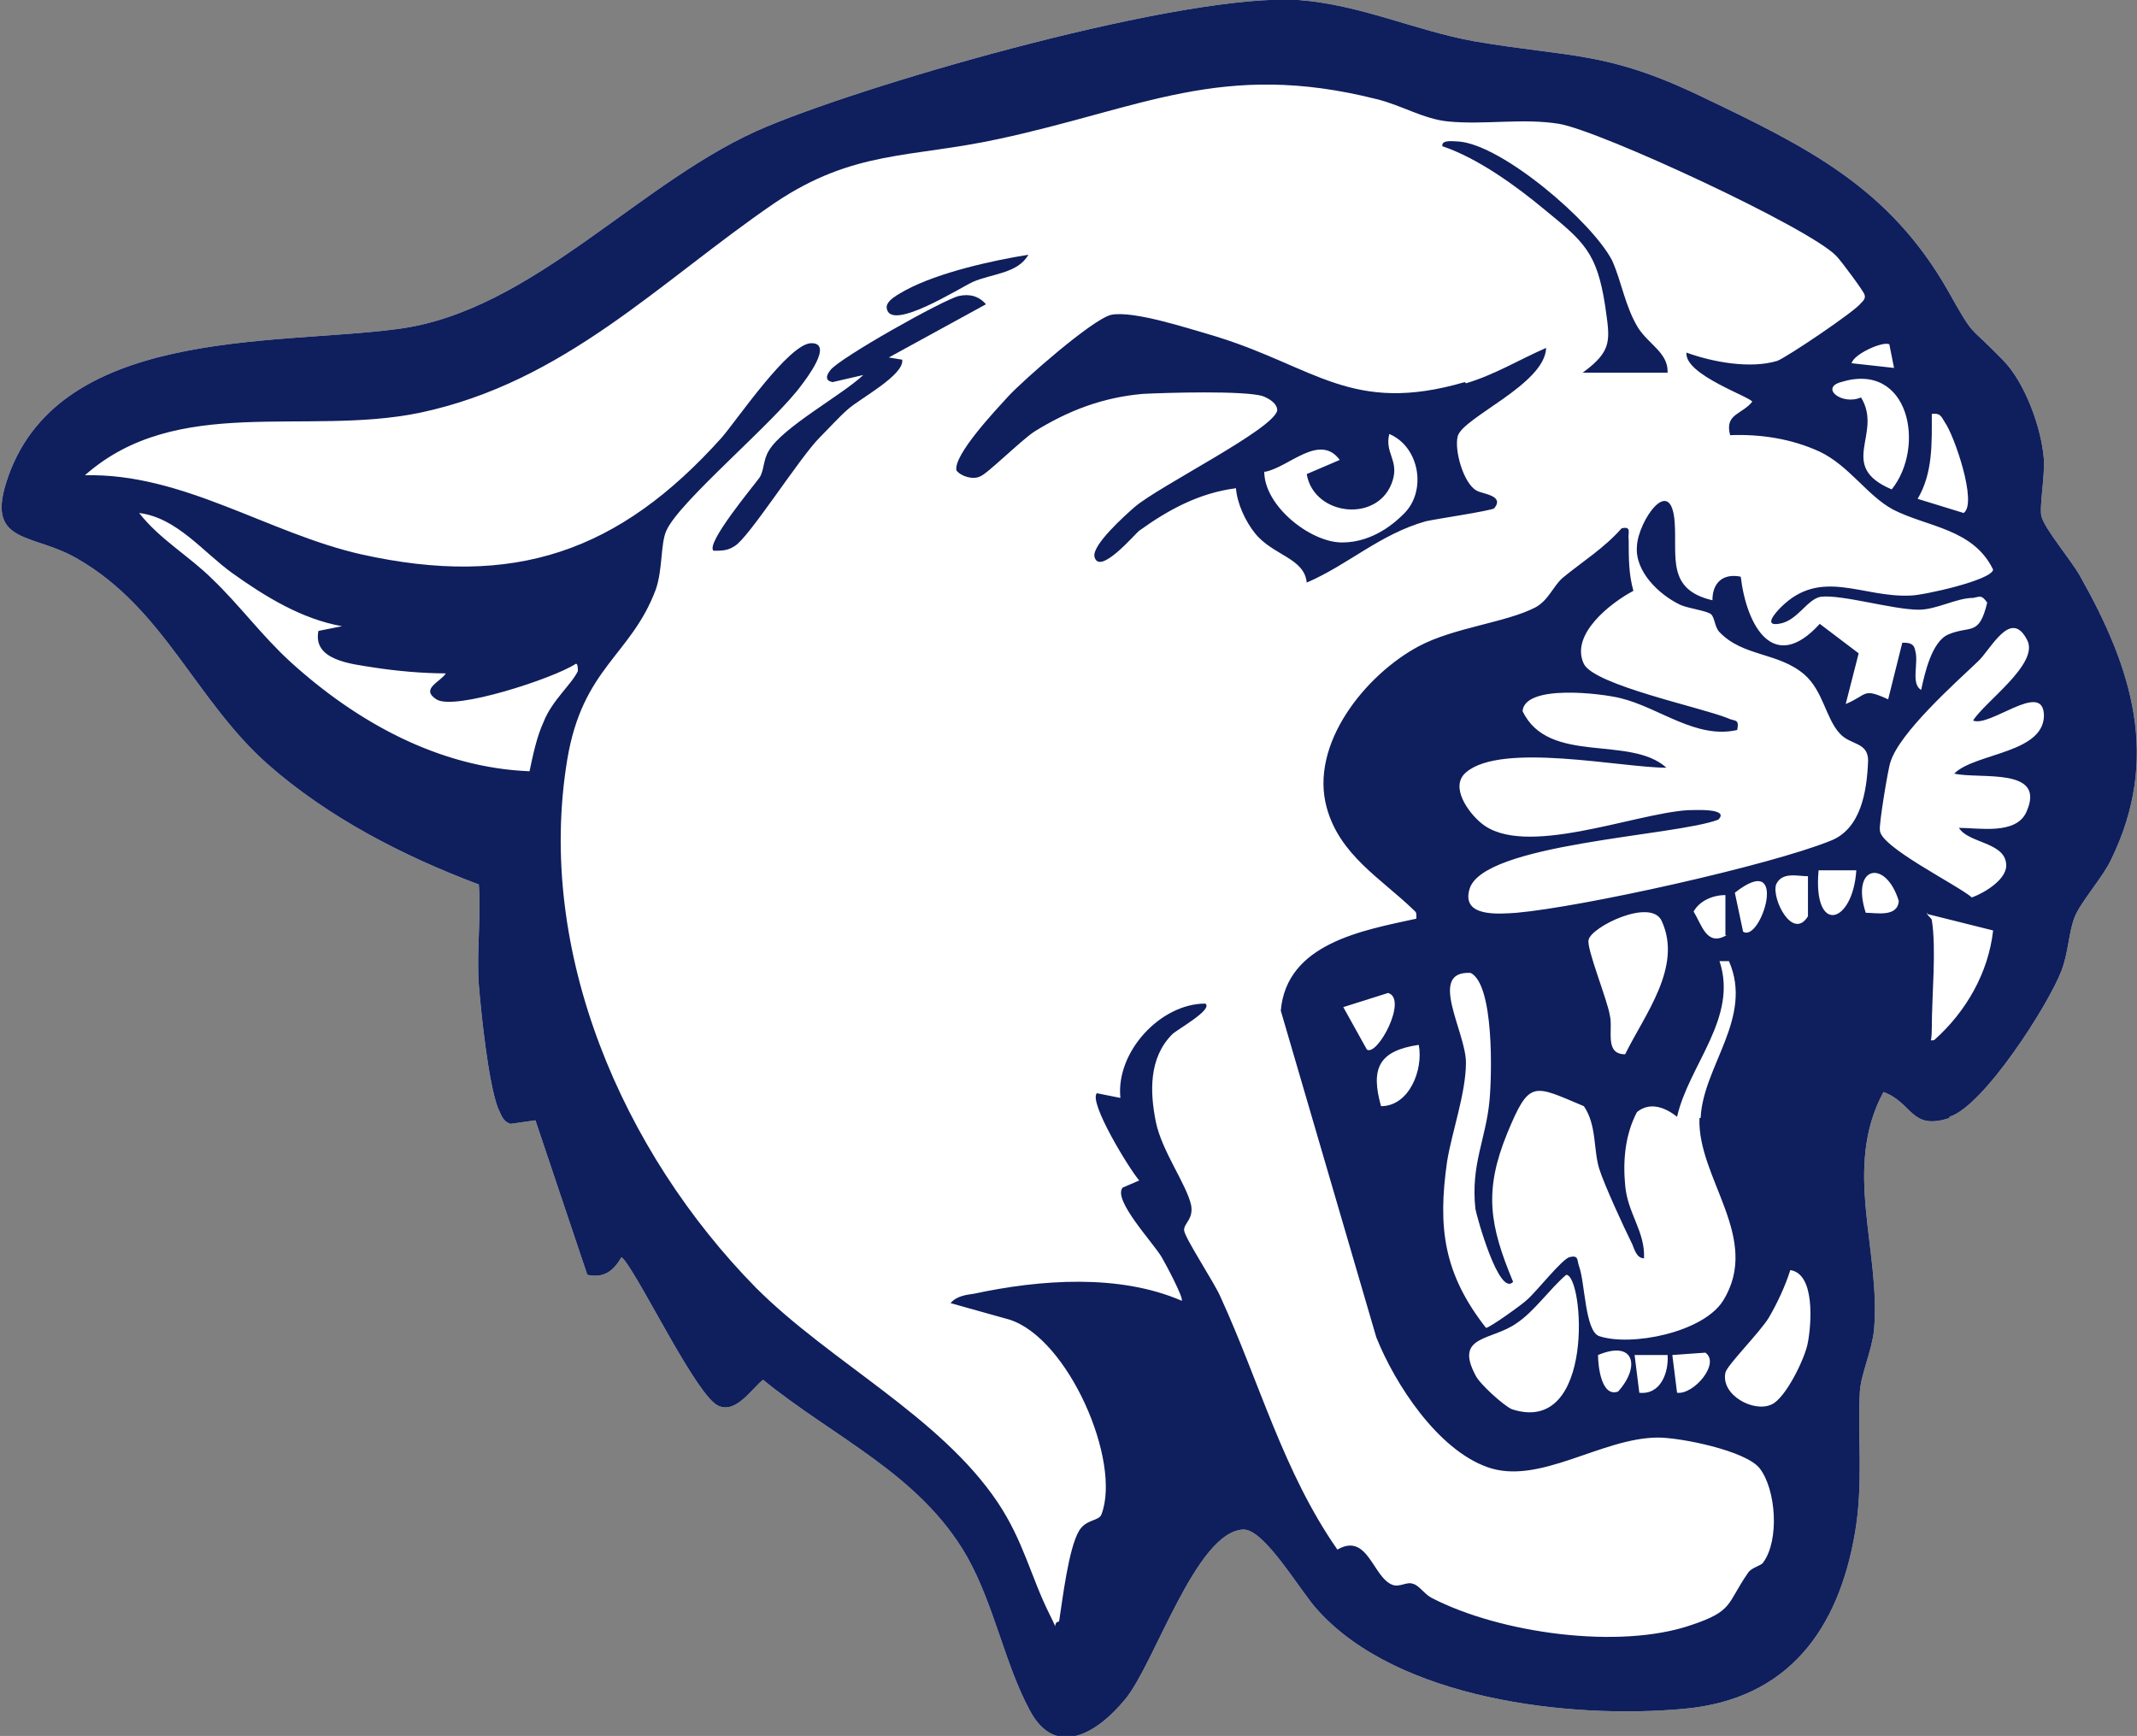 <?xml version="1.0" encoding="UTF-8"?>
<svg id="Layer_1" xmlns="http://www.w3.org/2000/svg" version="1.1" viewBox="0 0 181.2 147.2">
  <rect x="0" y="0" width="181.2" height="147.2" fill="#808080" stroke="none"/>
  <!-- Generator: Adobe Illustrator 29.3.1, SVG Export Plug-In . SVG Version: 2.1.0 Build 151)  -->
  <defs>
    <style>
      .st0 {
        fill: #0f1e5c;
      }

      .st1 {
        fill: #fff;
      }
    </style>
  </defs>
  <path class="st1" d="M165.3,94.8c-3.3,1.1-3.1-1.3-5.6-2.2-3.5,6.5-.2,13.4-.8,20.2-.2,1.8-1.1,3.7-1.2,5.2-.2,3.9.3,7.7-.4,11.9-1.4,8.3-5.7,14.2-14.5,15-9.7.9-24.3-.8-31.1-8.4-1.4-1.5-4.5-6.9-6.3-6.8-4,.2-7.5,11.4-10,14.4-2.3,2.8-5.9,5.1-8.1.9-2.1-3.9-3-8.9-5.3-13-4-7-11.3-10.1-17.3-15-1,.8-2.3,2.9-3.8,2.2-1.8-.8-6.4-10.4-8-12.4l-.2-.2c-.7,1.2-1.5,1.8-2.9,1.5l-4.4-13.1-2.1.3c-.7-.2-.8-.8-1.1-1.4-.8-2.2-1.4-7.9-1.6-10.4-.2-2.8.2-5.7,0-8.5-6.4-2.4-12.8-5.7-17.9-10.2-6.1-5.4-8.8-13.2-16.1-17.4-3.7-2.2-7.7-1.2-6.1-6.4,4.1-13.3,22.7-11.7,33.2-13.1,11.6-1.5,20.7-12.8,31.4-17.2C74.5,6.8,100.4-.6,110.1,0c5.3.4,9.9,2.6,14.9,3.5,8.2,1.4,11.2.8,19.3,4.7,9,4.3,15.9,7.7,20.9,16.5,2.3,4.1,1.6,2.7,4.6,5.8,1.9,1.9,3.3,5.8,3.5,8.4.1,1.5-.4,4.1-.2,4.9.3,1.1,2.6,3.8,3.3,5.1,4.4,7.8,6.8,15.4,2.6,24-.7,1.5-2.6,3.6-3.1,4.9s-.5,2.9-1.1,4.5c-1.1,2.9-6.6,11.5-9.5,12.4h0Z"/>
  <path class="st0" d="M165.3,94.8c-3.3,1.1-3.1-1.3-5.6-2.2-3.5,6.5-.2,13.4-.8,20.2-.2,1.8-1.1,3.7-1.2,5.2-.2,3.9.3,7.7-.4,11.9-1.4,8.3-5.7,14.2-14.5,15-9.7.9-24.3-.8-31.1-8.4-1.4-1.5-4.5-6.9-6.3-6.8-4,.2-7.5,11.4-10,14.4-2.3,2.8-5.9,5.1-8.1.9-2.1-3.9-3-8.9-5.3-13-4-7-11.3-10.1-17.3-15-1,.8-2.3,2.9-3.8,2.2-1.8-.8-6.4-10.4-8-12.4l-.2-.2c-.7,1.2-1.5,1.8-2.9,1.5l-4.4-13.1-2.1.3c-.7-.2-.8-.8-1.1-1.4-.8-2.2-1.4-7.9-1.6-10.4-.2-2.8.2-5.7,0-8.5-6.4-2.4-12.8-5.7-17.9-10.2-6.1-5.4-8.8-13.2-16.1-17.4-3.7-2.2-7.7-1.2-6.1-6.4,4.1-13.3,22.7-11.7,33.2-13.1,11.6-1.5,20.7-12.8,31.4-17.2C74.5,6.8,100.4-.6,110.1,0c5.3.4,9.9,2.6,14.9,3.5,8.2,1.4,11.2.8,19.3,4.7,9,4.3,15.9,7.7,20.9,16.5,2.3,4.1,1.6,2.7,4.6,5.8,1.9,1.9,3.3,5.8,3.5,8.4.1,1.5-.4,4.1-.2,4.9.3,1.1,2.6,3.8,3.3,5.1,4.4,7.8,6.8,15.4,2.6,24-.7,1.5-2.6,3.6-3.1,4.9s-.5,2.9-1.1,4.5c-1.1,2.9-6.6,11.5-9.5,12.4h0ZM148.6,34.1c0-.4-5.8-2.3-5.6-4.2,2.2.8,5.4,1.4,7.7.7.8-.3,6.6-4.2,7.1-4.9.2-.2.4-.4.3-.7,0-.2-2-2.9-2.4-3.3-2.3-2.4-20-10.6-23.5-11.2-3.1-.5-6.3.1-9.4-.2-2.1-.2-4-1.4-6.1-1.9-13.1-3.3-19.9.8-32.1,3.4-7.4,1.6-12.2.9-18.9,5.4-9.8,6.7-17.8,15.2-30.1,17.8-9.7,2-20.6-1.6-28.4,5.3,8.3-.2,15.5,4.9,23.4,6.7,13,2.9,21.9-.2,30.6-9.9,1.3-1.5,5.7-8,7.6-8s-.5,3.1-.8,3.5c-2.3,3.2-10.4,9.9-11.5,12.4-.5,1.1-.3,3.3-.9,5-2.1,5.6-6.2,6.6-7.5,14.4-2.7,16.3,4.7,33.3,16,44.8,6.3,6.3,15.6,10.9,20.5,18.2,2.2,3.3,2.8,6.3,4.4,9.5s-.2.7.8.6c.3-1.9.8-6.2,1.7-7.7.6-1,1.7-.8,1.9-1.4,1.7-4.5-2.8-14.9-7.8-16.5l-5-1.4c.5-.6,1.3-.7,2-.8,5.6-1.2,12.3-1.7,17.6.6.2-.2-1.4-3.2-1.7-3.7-.7-1.2-4.2-4.9-3.3-5.9l1.4-.6c-.8-.9-4.3-6.6-3.6-7.4l2,.4c-.4-3.9,3.4-8,7.2-8,.7.5-2.4,2.2-2.8,2.6-2,2-1.9,4.9-1.4,7.4s2.6,5.3,3,7.1c.2,1.2-.6,1.5-.6,2.1s2.6,4.5,3.1,5.7c3.3,7.2,5.3,14.8,9.9,21.4,2.6-1.5,3,2.4,4.7,3,.6.2,1.2-.3,1.7-.1.5.1,1,.9,1.6,1.2,5.8,3,15.9,4.4,22,2.3,3.6-1.2,3-1.8,4.8-4.4.3-.5,1.1-.6,1.3-.9,1.4-1.9,1.1-6.2-.3-8-1.2-1.5-6.7-2.6-8.6-2.6-4.8,0-10.1,4.1-14.5,2.5-4.2-1.5-7.8-7-9.4-11l-8.1-27.7c.5-5.7,6.9-6.8,11.5-7.8,0-.6,0-.5-.3-.8-2.7-2.6-6.2-4.6-7.3-8.6-1.5-5.4,3.3-11.3,7.8-13.7,3-1.6,7.4-2,9.9-3.3,1.1-.6,1.5-1.8,2.3-2.5,1.7-1.4,3.5-2.5,5-4.2.9-.2.5.4.6,1,0,1.5,0,2.9.4,4.3-1.9,1-5.4,3.7-4.2,6.2.9,1.8,10,3.7,12.2,4.6.6.3,1,0,.8,1-3.5.8-6.6-1.9-9.9-2.7-1.6-.4-8.1-1.2-8.3,1.1,2.2,4.6,9.1,2,12.2,4.8-3.8,0-14-2.2-17,.4-1.4,1.2.2,3.4,1.3,4.3,3.6,3,12.9-.8,17.5-1.1.5,0,3.6-.2,2.6.8-3.6,1.4-20,2-21.1,5.9-.7,2.4,2.5,2.1,4,2,5.6-.5,21.4-4,26.6-6.1,2.6-1,3.1-4.2,3.2-6.8,0-1.6-1.5-1.3-2.4-2.3-1.2-1.3-1.4-3.6-3-5-2.2-1.9-5.2-1.5-7.2-3.6-.4-.4-.4-1.2-.7-1.5s-1.9-.5-2.6-.8c-1.9-.9-3.9-2.9-3.7-5,.1-2.1,2.9-6.2,3.2-2,.2,2.9-.7,5.7,3.2,6.6,0-1.5.9-2.3,2.4-2,.5,4.2,2.8,8.3,6.7,4l3.3,2.5-1.1,4.3c1.9-.8,1.4-1.4,3.6-.4l1.2-4.8c.5,0,1,0,1.1.7.3,1-.4,2.8.5,3.3.3-1.4.9-4.1,2.3-4.7,1.9-.8,2.6.2,3.3-2.7-.5-.7-.6-.5-1.2-.4-1.4,0-3.1,1-4.6,1-2.2,0-6.5-1.3-8.3-1.1-1.2.2-2,2.1-3.6,2.3-1.3.2-.2-1,.2-1.4,3.4-3.4,6.9-.8,11-1,1,0,6.9-1.3,7-2.2-1.7-3.5-5.6-3.6-8.5-5.1-2.2-1.2-3.7-3.7-6.2-4.9-2.4-1.1-5-1.5-7.6-1.4-.5-1.9,1.1-1.7,2-3h0v.2ZM160.2,29.2c-.5-.3-3,.8-3.2,1.6l3.6.4-.4-2h0ZM156.1,32.4c-1.8.5.1,2,1.7,1.3,1.9,3.1-2.1,5.8,2.6,7.8,2.9-3.6,1.5-10.9-4.3-9.1ZM162.6,42.3l3.9,1.2c1.2-.8-.8-6.6-1.6-7.7-.3-.5-.4-.8-1.1-.7,0,2.5.1,5-1.2,7.2h0ZM27,53.5l2-.4c-3.4-.6-6.5-2.5-9.3-4.5-2.5-1.8-4.7-4.7-7.9-5.1,1.7,2.2,4.3,3.7,6.2,5.6,2.3,2.2,4.2,4.8,6.6,7,5.6,5.1,12.6,9,20.3,9.3.3-1.4.6-2.9,1.2-4.2.7-1.8,2.4-3.2,2.9-4.3,0-.2,0-.7-.2-.6-1.8,1.2-10.3,4-11.8,3-1.4-.9.4-1.5.8-2.2-1.9,0-4.2-.2-6.1-.5s-5.2-.6-4.7-3.1h0ZM173.3,60.5c-.2-2.7-4.6,1.2-6,.6,1-1.6,5.6-4.8,4.6-6.8-1.4-2.8-3.1.8-4.2,1.8-2,1.9-6.6,6-7.4,8.5-.2.5-1,5.4-.9,5.8,0,1.4,6.5,4.6,7.8,5.7,1.1-.4,3.1-1.6,2.9-2.9-.2-1.8-3.2-1.7-4-3,1.7,0,4.8.6,5.7-1.3,1.8-3.9-3.9-2.8-6.1-3.3,1.8-1.8,7.9-1.7,7.6-5.2h0ZM157.4,73.8h-3.2c-.5,5.5,2.9,4.6,3.2,0ZM158.2,77.4c.9,0,2.7.4,2.8-1-1.1-3.6-4.1-3-2.8,1ZM153.3,77.6v-3.3c-.9,0-2.2-.4-2.7.7-.4,1.2,1.4,4.8,2.7,2.7h0ZM147.8,79c1.5,1,4-7-.7-3.3l.7,3.3ZM146.3,79.2v-3.3c-1.1,0-2.2.5-2.7,1.4.7,1.1,1.1,3,2.8,2h-.1ZM136.5,86.1c.3,1.2-.5,3.3,1.3,3.3,1.6-3.3,4.9-7.4,3.1-11.3-.9-2-6,.5-6.2,1.6-.2.7,1.6,5.1,1.8,6.4h0ZM163.4,77.4c-.2,0,.4.5.4.6.4,2.5,0,6.4,0,9.2s-1.1,1,.2,1c2.7-2.4,4.6-5.7,5-9.3l-5.6-1.4h0ZM144.2,94.8c.2-4.4,4.5-8.5,2.4-13.3h-.8c1.6,4.8-2.6,8.8-3.6,13.2-1-.8-2.3-1.3-3.4-.4-1,1.9-1.2,4.1-1,6.2.2,2.4,1.7,3.9,1.6,6.2-.6,0-.8-.7-1-1.2-.7-1.4-2.4-5.1-2.8-6.4-.5-1.6-.2-3.7-1.3-5.3-4.3-1.8-4.6-2.3-6.5,2.3-2,4.9-1.5,7.8.5,12.6-1.2,1.3-3.1-5.6-3.2-6.2-.4-3.8.9-5.9,1.2-9.2.2-2.1.4-9.8-1.6-10.8-3.7-.2-.4,5-.4,7.6s-1.2,5.9-1.6,8.4c-.8,5.6-.3,9.5,3.3,14.1.3,0,3.1-2,3.5-2.4.8-.7,3-3.5,3.6-3.6.8-.2.6.3.8.8.5,1.4.5,5.5,1.7,5.9,2.7.9,8.8-.3,10.5-3,3.3-5.3-2.2-10.4-2-15.5h0ZM115.9,89c.9.6,3.5-4.3,1.8-4.8l-3.8,1.2s2,3.6,2,3.6ZM120.3,88.6c-3.4.5-4.1,2-3.2,5.2,2.4,0,3.6-3.1,3.2-5.2ZM153.3,113.8c.3-1.6.6-5.8-1.5-6.1-.4,1.3-1.1,2.8-1.8,4s-3.6,4.1-3.7,4.7c-.4,1.9,2.4,3.4,3.9,2.7,1.2-.5,2.9-4,3.1-5.3h0ZM128.2,119.5c7.1,2.3,6.1-11.4,4.6-11.4-1.4,1.2-2.7,3.1-4.2,4.1-2.1,1.5-5.3,1-3.5,4.4.3.7,2.4,2.6,3.1,2.9h0ZM135.5,114.9c0,1,.3,3.6,1.7,3.1,1.9-2.1,1.4-4.4-1.7-3.1ZM142.2,118.1c1.4.2,3.7-2.5,2.4-3.4l-2.8.2.4,3.2h0ZM141.4,114.9h-2.8l.4,3.2c1.8.2,2.5-1.7,2.4-3.2h0Z"/>
  <path class="st0" d="M124.3,32.5c2.4-.7,4.5-2,6.8-3-.1,3.1-7.1,5.9-7.5,7.5-.3,1.2.5,4,1.6,4.6.5.3,2.4.4,1.5,1.5-.2.2-4.9.9-5.8,1.1-3.9,1.1-6.6,3.7-10.1,5.2-.2-2.1-2.9-2.3-4.4-4.2-.8-1-1.5-2.5-1.6-3.8-3.1.4-5.7,1.8-8.2,3.6-.3.2-3.4,3.9-3.8,2.2-.2-1,2.6-3.5,3.4-4.2,2.1-1.8,11.8-6.6,12.1-8.2,0-.6-.7-1-1.2-1.2-1.5-.5-8.3-.3-10.2-.2-3.4.3-6.3,1.4-9.2,3.2-1.2.8-4,3.6-4.6,3.8-.6.3-1.6,0-2-.5-.3-1.3,3.4-5.2,4.4-6.3,1.3-1.4,7.1-6.5,8.7-6.9,1.9-.4,6.7,1.2,8.8,1.8,8.5,2.6,11.6,6.7,21.2,3.9h0ZM107.2,40c0,2.9,3.9,6,6.6,6s4.6-1.8,5.2-2.4c2-1.9,1.4-5.7-1.2-6.8-.4,1.6.8,2.2.3,3.9-1.1,3.7-6.7,3.1-7.3-.5l2.8-1.2c-1.7-2.3-4.3.6-6.3,1h0Z"/>
  <path class="st0" d="M141.4,31.5c0-1.6-1.6-2.3-2.5-3.7-1.1-1.8-1.4-3.9-2.2-5.7-1.7-3.3-9.3-9.8-13-10.1-.4,0-1.5-.2-1.4.4,3,1,6.3,3.4,8.7,5.4,3.3,2.7,4.4,3.6,5.1,8.1.4,2.9.7,3.8-1.9,5.7h7.2,0Z"/>
  <path class="st0" d="M75.2,30.4l8.4-4.6c-.6-.7-1.4-.9-2.3-.7-1.3.3-10.2,5.3-10.9,6.3-.4.5-.4.9.2,1l2.6-.6c-1.8,1.7-6.8,4.4-8,6.4-.5.8-.4,1.7-.8,2.3-.5.7-4.6,5.6-3.9,6.2.7,0,1.2,0,1.8-.4,1.2-.7,5.5-7.5,7.2-9.2.8-.8,1.6-1.7,2.4-2.4,1-.9,4.8-2.9,4.6-4.2l-1.2-.2h0Z"/>
  <path class="st0" d="M87.2,21.6c-3.1.5-7.6,1.5-10.4,3-.5.3-1.8.9-1.6,1.6.4,1.9,6.2-1.8,7.3-2.3,1.6-.7,3.8-.7,4.7-2.3h0Z"/>
</svg>